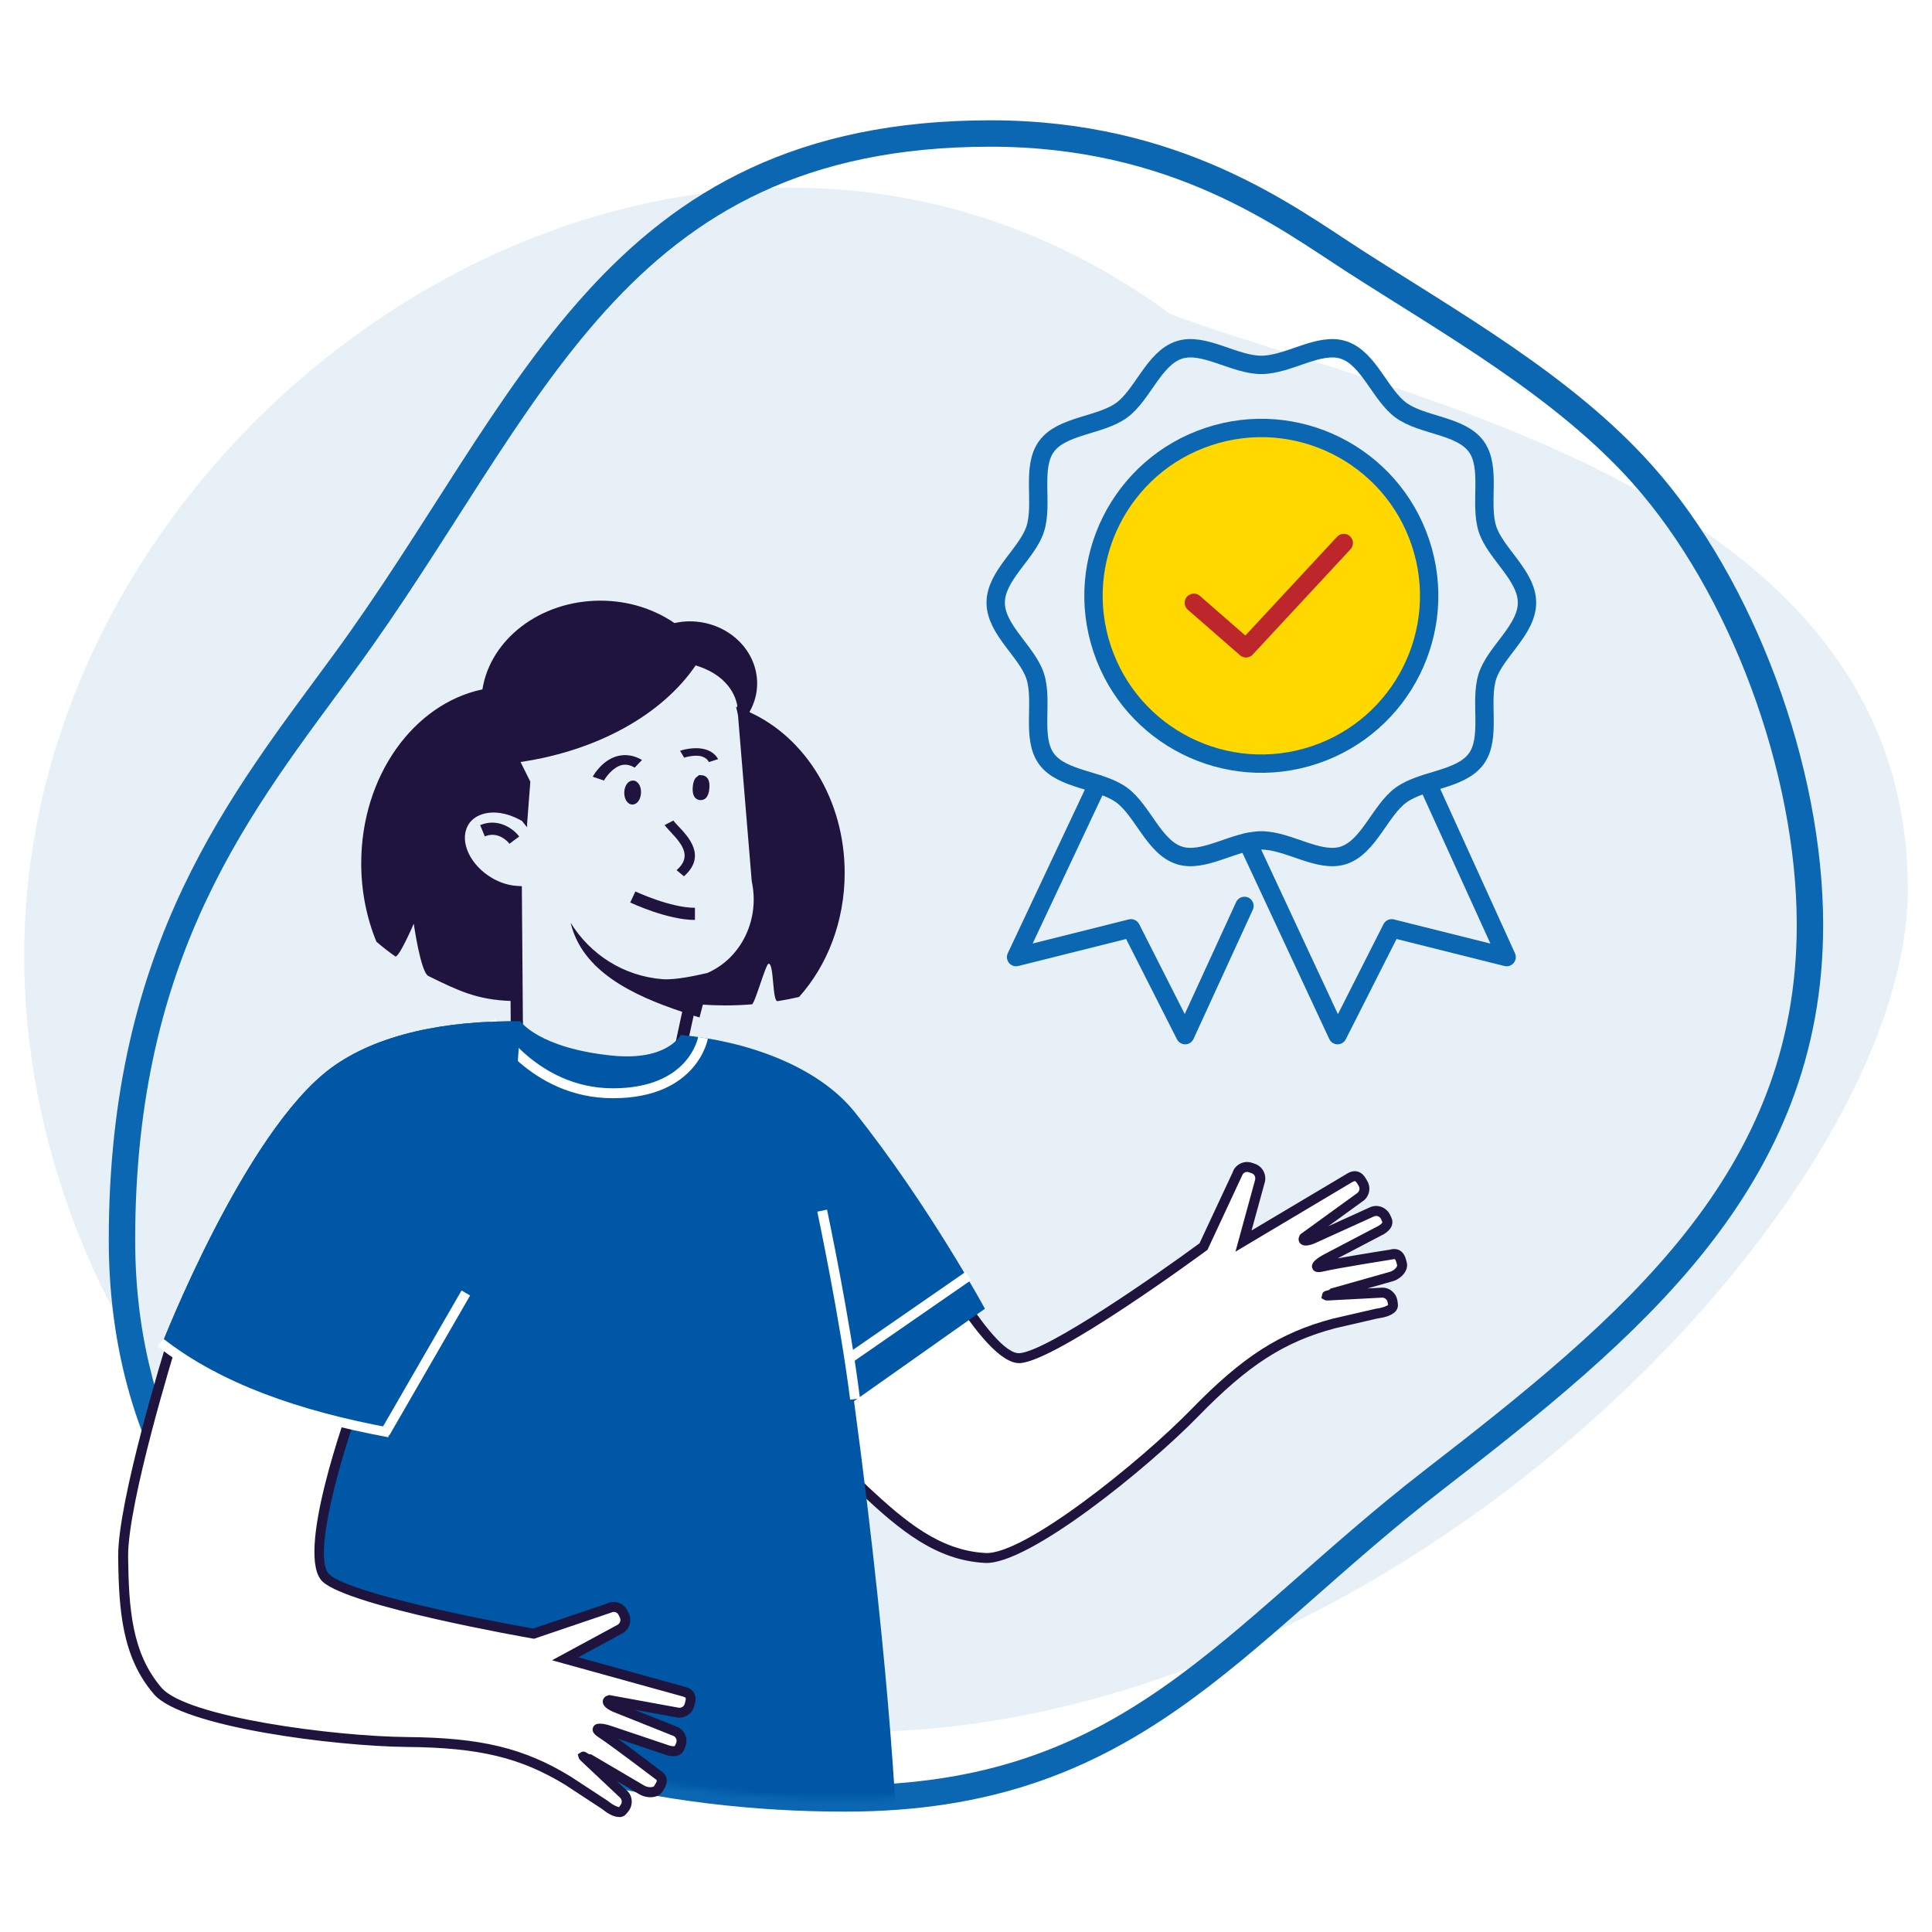 <svg id="m4ud3fmx56617722" viewBox="0 0 300 300" xmlns="http://www.w3.org/2000/svg" xmlns:xlink="http://www.w3.org/1999/xlink"><g id="m4ud3fmx56617722_translate"><g transform="matrix(1,0,0,1,0,0)"><g id="m4ud3fmx56617722" opacity="1" style="mix-blend-mode:normal"><g><defs><clipPath id="m4ud3fmx56617722_clipPath" x="-50%" y="-50%" width="200%" height="200%"><path id="m4ud3fmx56617722_fill_path" d="M0.01,0h299.98c0.006,0 0.01,0.004 0.01,0.01v299.98c0,0.006 -0.004,0.01 -0.01,0.01h-299.98c-0.006,0 -0.01,-0.004 -0.01,-0.01v-299.98c0,-0.006 0.004,-0.01 0.01,-0.01z" fill="white" clip-rule="nonzero"></path></clipPath></defs><g clip-path="url(#m4ud3fmx56617722_clipPath)"><g id="m4ud3fmz03948362_translate"><g transform="matrix(1,0,0,1,0,0)"><g id="m4ud3fmz03948362" opacity="1" style="mix-blend-mode:normal"><g><g><g id="m4ud3fn142793315_translate"><g transform="matrix(1,0,0,1,0,0)"><g id="m4ud3fn142793315" opacity="1" style="mix-blend-mode:normal"><g><g><path id="m4ud3fn142793315_fill_path" d="M0,0h300v300h-300z" fill-rule="nonzero" fill="rgb(255, 255, 255)" fill-opacity="1" style="mix-blend-mode:normal"></path></g></g></g></g></g><g id="m4ud3fn452160670_translate"><g transform="matrix(0.384,-0.923,0.923,0.384,28.093,202.615)"><g id="m4ud3fn452160670" opacity="1" style="mix-blend-mode:normal"><g><g><path id="m4ud3fn452160670_fill_path" d="M0,0h1.54v37.82h-1.54z" fill-rule="nonzero" fill="rgb(255, 255, 255)" fill-opacity="1" style="mix-blend-mode:normal"></path></g></g></g></g></g></g></g></g></g></g><g id="m4ud3fn640203046_translate"><g transform="matrix(1,0,0,1,3.75,29.138)"><g id="m4ud3fn640203046" opacity="1" style="mix-blend-mode:normal"><g><g><g id="m4ud3fn621062190_translate"><g transform="matrix(1,0,0,1,0,0)"><g id="m4ud3fn621062190" opacity="0.1" style="mix-blend-mode:normal"><g><g><path id="m4ud3fn621062190_fill_path" d="M178,19.642c-74.67,-54.79 -178,13.63 -178,99.62c0,56.61 44.2,120.56 128.81,120.56c84.61,0 163.69,-82.92 163.69,-130.85c0,-62.39 -79.72,-76.37 -114.5,-89.33z" fill-rule="nonzero" fill="rgb(11, 103, 177)" fill-opacity="1" style="mix-blend-mode:normal"></path></g></g></g></g></g></g></g></g></g></g><g id="m4ud3fn899046629_translate"><g transform="matrix(1,0,0,1,154.61,54.077)"><g id="m4ud3fn899046629" opacity="1" style="mix-blend-mode:normal"><g><g><g id="m4ud3fn864029419_translate"><g transform="matrix(1,0,0,1,0,0)"><g id="m4ud3fn864029419" opacity="1" style="mix-blend-mode:normal"><g><g><g id="m4ud3fn869112292_translate"><g transform="matrix(1,0,0,1,3.17,67.662)"><g id="m4ud3fn869112292" opacity="1" style="mix-blend-mode:normal"><g><g><g style="mix-blend-mode:normal"><g><path id="m4ud3fn869112292_stroke_path" d="M12.66,0l-12.66,26.88l17.84,-4.47l8.41,16.59l9.21,-20.07" fill="none" stroke="rgb(11, 103, 177)" stroke-width="2.85" stroke-linecap="round" stroke-linejoin="round" stroke-dasharray="0 0" stroke-opacity="1"></path><defs><mask id="m4ud3fn869112292_gradient_mask"><path d="M-1.425,0c0,-0.787 0.638,-1.425 1.425,-1.425c0.787,0 1.425,0.638 1.425,1.425c0,0.787 -0.638,1.425 -1.425,1.425c-0.787,0 -1.425,-0.638 -1.425,-1.425z" transform="matrix(0.426,-0.905,0.905,0.426,12.66,0)" fill="rgb(255, 255, 255)"></path><path d="M-1.425,0c0,-0.787 0.638,-1.425 1.425,-1.425c0.787,0 1.425,0.638 1.425,1.425c0,0.787 -0.638,1.425 -1.425,1.425c-0.787,0 -1.425,-0.638 -1.425,-1.425z" transform="matrix(0.417,-0.909,0.909,0.417,35.46,18.93)" fill="rgb(255, 255, 255)"></path></mask></defs><rect x="-41.16" y="-44.7" width="123.48" height="134.1" fill="url(#m4ud3fn869112292ps0)" mask="url(#m4ud3fn869112292_gradient_mask)"></rect></g></g></g></g></g></g></g><g id="m4ud3fn967169703_translate"><g transform="matrix(1,0,0,1,39.11,67.542)"><g id="m4ud3fn967169703" opacity="1" style="mix-blend-mode:normal"><g><g><g style="mix-blend-mode:normal"><g><path id="m4ud3fn967169703_stroke_path" d="M27.95,0l12.28,27l-17.85,-4.47l-8.4,16.59l-13.98,-29.98" fill="none" stroke="rgb(11, 103, 177)" stroke-width="2.85" stroke-linecap="round" stroke-linejoin="round" stroke-dasharray="0 0" stroke-opacity="1"></path><defs><mask id="m4ud3fn967169703_gradient_mask"><path d="M-1.425,0c0,-0.787 0.638,-1.425 1.425,-1.425c0.787,0 1.425,0.638 1.425,1.425c0,0.787 -0.638,1.425 -1.425,1.425c-0.787,0 -1.425,-0.638 -1.425,-1.425z" transform="matrix(-0.414,-0.91,0.91,-0.414,27.95,0)" fill="rgb(255, 255, 255)"></path><path d="M-1.425,0c0,-0.787 0.638,-1.425 1.425,-1.425c0.787,0 1.425,0.638 1.425,1.425c0,0.787 -0.638,1.425 -1.425,1.425c-0.787,0 -1.425,-0.638 -1.425,-1.425z" transform="matrix(-0.423,-0.906,0.906,-0.423,-1.7763568394002505e-15,9.14)" fill="rgb(255, 255, 255)"></path></mask></defs><rect x="-45.93" y="-44.82" width="137.79" height="134.46" fill="url(#m4ud3fn967169703ps0)" mask="url(#m4ud3fn967169703_gradient_mask)"></rect></g></g></g></g></g></g></g><g id="m4ud3fnb84052297_translate"><g transform="matrix(1,0,0,1,0,0)"><g id="m4ud3fnb84052297" opacity="1" style="mix-blend-mode:normal"><g><g><g style="mix-blend-mode:normal"><g><path id="m4ud3fnb84052297_stroke_path" d="M82.5,39.502c0,4.22 -4.89,7.61 -6.13,11.41c-1.28,3.94 0.64,9.55 -1.75,12.84c-2.41,3.31 -8.36,3.21 -11.67,5.62c-3.28,2.39 -5.01,8.09 -8.95,9.37c-3.8,1.24 -8.53,-2.32 -12.75,-2.32c-4.22,0 -8.95,3.56 -12.75,2.32c-3.94,-1.28 -5.67,-6.98 -8.95,-9.37c-3.31,-2.41 -9.26,-2.31 -11.67,-5.62c-2.39,-3.28 -0.47,-8.89 -1.75,-12.84c-1.24,-3.8 -6.13,-7.2 -6.13,-11.41c0,-4.21 4.89,-7.61 6.13,-11.41c1.28,-3.94 -0.64,-9.55 1.75,-12.84c2.41,-3.31 8.36,-3.21 11.67,-5.62c3.28,-2.39 5.01,-8.09 8.95,-9.37c3.8,-1.24 8.53,2.32 12.75,2.32c4.22,0 8.95,-3.56 12.75,-2.32c3.94,1.28 5.67,6.98 8.95,9.37c3.31,2.41 9.26,2.31 11.67,5.62c2.39,3.28 0.47,8.89 1.75,12.84c1.24,3.8 6.13,7.2 6.13,11.41z" fill="none" stroke="rgb(11, 103, 177)" stroke-width="2.85" stroke-linecap="round" stroke-linejoin="round" stroke-dasharray="0 0" stroke-opacity="1"></path><defs><mask id="m4ud3fnb84052297_gradient_mask"></mask></defs><rect x="-88.2" y="-84.704" width="264.6" height="254.113" fill="url(#m4ud3fnb84052297ps0)" mask="url(#m4ud3fnb84052297_gradient_mask)"></rect></g></g></g></g></g></g></g></g></g></g></g></g></g></g></g></g></g><g id="m4ud3fne16653126_translate"><g transform="matrix(1,0,0,1,162.905,59.556)"><g id="m4ud3fne16653126" opacity="1" style="mix-blend-mode:normal"><g><g><g id="m4ud3fnf53242082_translate"><g transform="matrix(1,0,0,1,0,0)"><g id="m4ud3fnf53242082" opacity="1" style="mix-blend-mode:normal"><g><g><g id="m4ud3fnf08876206_translate"><g transform="matrix(0.949,-0.316,0.316,0.949,0,16.471)"><g id="m4ud3fnf08876206" opacity="1" style="mix-blend-mode:normal"><g><g><path id="m4ud3fnf08876206_fill_path" d="M52.1,26.05c0,14.387 -11.663,26.05 -26.05,26.05c-14.387,0 -26.05,-11.663 -26.05,-26.05c0,-14.387 11.663,-26.05 26.05,-26.05c14.387,0 26.05,11.663 26.05,26.05z" fill-rule="nonzero" fill="rgb(255, 216, 0)" fill-opacity="1" style="mix-blend-mode:normal"></path><g style="mix-blend-mode:normal"><g><path id="m4ud3fnf08876206_stroke_path" d="M52.1,26.05c0,14.387 -11.663,26.05 -26.05,26.05c-14.387,0 -26.05,-11.663 -26.05,-26.05c0,-14.387 11.663,-26.05 26.05,-26.05c14.387,0 26.05,11.663 26.05,26.05z" fill="none" stroke="rgb(11, 103, 177)" stroke-width="2.85" stroke-linecap="round" stroke-linejoin="round" stroke-dasharray="0 0" stroke-opacity="1"></path><defs><mask id="m4ud3fnf08876206_gradient_mask"></mask></defs><rect x="-57.8" y="-57.8" width="173.4" height="173.4" fill="url(#m4ud3fnf08876206ps0)" mask="url(#m4ud3fnf08876206_gradient_mask)"></rect></g></g></g></g></g></g></g><g id="m4ud3fnh31192759_translate"><g transform="matrix(1,0,0,1,22.475,24.764)"><g id="m4ud3fnh31192759" opacity="1" style="mix-blend-mode:normal"><g><g><g style="mix-blend-mode:normal"><g><path id="m4ud3fnh31192759_stroke_path" d="M0,9.28l8.1,7.07l15.18,-16.35" fill="none" stroke="rgb(189, 39, 43)" stroke-width="2.85" stroke-linecap="round" stroke-linejoin="round" stroke-dasharray="0 0" stroke-opacity="1"></path><defs><mask id="m4ud3fnh31192759_gradient_mask"><path d="M-1.425,0c0,-0.787 0.638,-1.425 1.425,-1.425c0.787,0 1.425,0.638 1.425,1.425c0,0.787 -0.638,1.425 -1.425,1.425c-0.787,0 -1.425,-0.638 -1.425,-1.425z" transform="matrix(-0.753,-0.658,0.658,-0.753,0,9.28)" fill="rgb(255, 255, 255)"></path><path d="M-1.425,0c0,-0.787 0.638,-1.425 1.425,-1.425c0.787,0 1.425,0.638 1.425,1.425c0,0.787 -0.638,1.425 -1.425,1.425c-0.787,0 -1.425,-0.638 -1.425,-1.425z" transform="matrix(0.68,-0.733,0.733,0.68,23.28,0)" fill="rgb(255, 255, 255)"></path></mask></defs><rect x="-28.98" y="-22.05" width="86.94" height="66.15" fill="url(#m4ud3fnh31192759ps0)" mask="url(#m4ud3fnh31192759_gradient_mask)"></rect></g></g></g></g></g></g></g></g></g></g></g></g></g></g></g></g></g><g id="m4ud3fnk10845150_translate"><g transform="matrix(1,0,0,1,18.94,20.73)"><g id="m4ud3fnk10845150" opacity="1" style="mix-blend-mode:normal"><g><g><g id="m4ud3fnk41926553_translate"><g transform="matrix(1,0,0,1,0,0)"><g id="m4ud3fnk41926553" opacity="1" style="mix-blend-mode:normal"><g><g><g style="mix-blend-mode:normal"><g><path id="m4ud3fnk41926553_stroke_path" d="M191.04,19.58c-10.36,-6.68 -27.35,-19.58 -56.16,-19.58c-58.85,0 -71.23,42.38 -100.39,82.17c-15.81,21.57 -34.49,44.17 -34.49,89.63c0,60.1 55.8,86.73 112.28,86.73c44.44,0 59.75,-24.95 91.33,-49.4c30.64,-23.71 58.5,-46.54 58.5,-86.21c0,-24.26 -10.58,-52.7 -26.03,-70.01c-12.24,-13.72 -29.72,-23.45 -45.05,-33.33z" fill="none" stroke="rgb(11, 103, 177)" stroke-width="4.1" stroke-linecap="round" stroke-linejoin="round" stroke-dasharray="0 0" stroke-opacity="1"></path><defs><mask id="m4ud3fnk41926553_gradient_mask"></mask></defs><rect x="-270.31" y="-266.73" width="810.93" height="800.19" fill="url(#m4ud3fnk41926553ps0)" mask="url(#m4ud3fnk41926553_gradient_mask)"></rect></g></g></g></g></g></g></g></g></g></g></g></g><g id="m4ud3fnn34451519_translate"><g transform="matrix(1,0,0,1,114.9,180.437)"><g id="m4ud3fnn34451519" opacity="1" style="mix-blend-mode:normal"><g><g><g id="m4ud3fnn99383669_translate"><g transform="matrix(1,0,0,1,0.68,0.782)"><g id="m4ud3fnn99383669" opacity="1" style="mix-blend-mode:normal"><g><g><path id="m4ud3fnn99383669_fill_path" d="M14.64,10.401c4.5,-0.26 12.31,0.07 17.51,7.86c3.8,5.69 7.85,11.65 10.67,11.42c5.6,-0.46 28.48,-17.32 28.48,-17.32l5.25,-11.25c0.26,-0.84 1.16,-1.31 2,-1.03l0.45,0.15c0.84,0.27 1.31,1.18 1.05,2.02l-2.54,9.26l16.48,-9.81c0.75,-0.46 1.34,-0.34 1.81,0.42l0.25,0.41c0.47,0.76 0.24,1.74 -0.51,2.2l-8.63,6.25c-0.33,0.57 0.38,0.66 1.9,-0.08l8.65,-3.93c0.8,-0.36 1.75,0 2.12,0.81l0.2,0.43c0.37,0.81 -0.57,1.47 -1.37,1.83l-8.04,4.22c-1.09,0.58 -2.32,1.6 -0.57,1.19c2.42,-0.56 10.59,-1.85 10.59,-1.85c0.85,-0.23 1.35,0.07 1.59,0.92l0.13,0.46c0.24,0.86 -0.77,1.78 -1.62,2.01l-9.06,2.57c-0.41,0.41 -1.37,0.44 -0.73,0.38l8.18,-0.42c0.87,-0.1 1.67,0.52 1.79,1.4l0.06,0.47c0.11,0.88 -1.61,1.25 -2.48,1.35l-6.7,1.55c-8.15,2.17 -13.81,5.88 -21.64,13.91c-7.82,8.03 -26.11,22.83 -32.5,22.5c-7.16,-0.38 -12.45,-4.63 -18.75,-10.5c-6.29,-5.87 -18.66,-28.18 -18.66,-28.18" fill-rule="nonzero" fill="rgb(255, 255, 255)" fill-opacity="1" style="mix-blend-mode:normal"></path></g></g></g></g></g><g id="m4ud3fo866071237_translate"><g transform="matrix(1,0,0,1,0,0)"><g id="m4ud3fo866071237" opacity="1" style="mix-blend-mode:normal"><g><g><path id="m4ud3fo866071237_fill_path" d="M101.84,23.143c-0.62,0.77 -2.05,1.05 -2.84,1.15l-6.61,1.53c-7.88,2.1 -13.45,5.68 -21.26,13.7c-7.69,7.9 -26.34,23.09 -33.09,22.73c-7.61,-0.4 -13.21,-5.09 -19.23,-10.71c-6.31,-5.89 -18.3,-27.46 -18.81,-28.37l1.35,-0.75c0.12,0.22 12.38,22.27 18.52,27.99c5.8,5.41 11.17,9.92 18.26,10.3c6.03,0.32 24.08,-14.23 31.9,-22.26c8.02,-8.24 13.78,-11.94 21.99,-14.12l6.72,-1.55c1.1,-0.14 1.76,-0.45 1.91,-0.6l-0.08,-0.38c-0.06,-0.46 -0.48,-0.79 -0.93,-0.74l-8.35,0.44c-0.19,0.01 -0.36,0 -0.49,-0.08l-0.51,-0.27l0.11,-0.56c0.08,-0.43 0.41,-0.56 0.67,-0.61c0.18,-0.03 0.43,-0.12 0.49,-0.18l0.14,-0.14l9.26,-2.62c0.39,-0.11 0.83,-0.44 1.01,-0.76c0.05,-0.09 0.1,-0.21 0.07,-0.3l-0.13,-0.46c-0.13,-0.48 -0.24,-0.5 -0.65,-0.39c-0.16,0.03 -8.25,1.3 -10.62,1.85c-0.44,0.1 -1.46,0.34 -1.76,-0.48c-0.1,-0.27 -0.37,-0.99 1.8,-2.15l8.05,-4.22c0.63,-0.29 0.97,-0.59 1.03,-0.76l-0.2,-0.5c-0.19,-0.42 -0.69,-0.61 -1.1,-0.43l-8.65,3.93c-1.43,0.7 -2.33,0.78 -2.81,0.27c-0.12,-0.13 -0.47,-0.59 -0.07,-1.27l0.08,-0.14l8.76,-6.35c0.43,-0.27 0.55,-0.78 0.3,-1.18l-0.25,-0.41c-0.11,-0.18 -0.23,-0.3 -0.31,-0.32c-0.09,-0.02 -0.25,0.04 -0.44,0.15l-18.13,10.8l3.04,-11.11c0.14,-0.47 -0.1,-0.94 -0.54,-1.08l-0.45,-0.15c-0.21,-0.07 -0.43,-0.05 -0.62,0.05c-0.19,0.1 -0.33,0.27 -0.4,0.48l-5.37,11.52l-0.16,0.12c-0.94,0.69 -23.13,17 -28.88,17.47c-2.98,0.25 -7.12,-5 -10.68,-10.62c-3.56,-5.62 -7.39,-8.69 -18.45,-8.4v-1.37c10.05,-2.48 17.06,4.65 19.64,8.75c3.55,5.65 7.22,10.28 9.36,10.1c4.38,-0.36 21.49,-12.32 27.93,-17.06l5.17,-11.07c0.15,-0.51 0.57,-1 1.13,-1.29c0.56,-0.29 1.2,-0.34 1.81,-0.15l0.45,0.15c1.24,0.4 1.93,1.74 1.55,2.98l-2.03,7.39l14.84,-8.83c0.55,-0.34 1.09,-0.45 1.59,-0.33c0.5,0.12 0.93,0.46 1.26,1.01l0.25,0.41c0.69,1.12 0.34,2.58 -0.76,3.26l-5.28,3.83l6.48,-2.95c1.18,-0.54 2.59,0 3.14,1.19l0.2,0.43c0.19,0.41 0.2,0.84 0.05,1.25c-0.3,0.78 -1.14,1.3 -1.8,1.6l-6.6,3.46c3.26,-0.59 7.89,-1.32 8.14,-1.36c1.17,-0.32 2.1,0.21 2.45,1.48l0.13,0.46c0.13,0.48 0.06,0.99 -0.22,1.48c-0.38,0.68 -1.16,1.27 -1.94,1.49l-3.95,1.12l2.09,-0.11c1.24,-0.15 2.42,0.78 2.59,2.07l0.06,0.47c0.05,0.38 -0.05,0.74 -0.3,1.05v0.02z" fill-rule="nonzero" fill="rgb(31, 20, 62)" fill-opacity="1" style="mix-blend-mode:normal"></path></g></g></g></g></g></g></g></g></g></g><g id="m4ud3fog57644287_translate"><g transform="matrix(1,0,0,1,18.94,20.73)"><g id="m4ud3fog57644287" opacity="1" style="mix-blend-mode:normal"><g><g><g id="m4ud3foh99594038_translate"><g transform="matrix(1,0,0,1,0,0)"><g id="m4ud3foh99594038" opacity="1" style="mix-blend-mode:normal"><g><g><defs><mask id="m4ud3foh67922599_mask" style="mask-type:alpha" x="-50%" y="-50%" width="200%" height="200%"><g id="m4ud3foh67922599_translate"><g transform="matrix(1,0,0,1,0,0)"><g id="m4ud3foh67922599" opacity="1" style="mix-blend-mode:normal"><g><g><g id="m4ud3foh50901744_translate"><g transform="matrix(1,0,0,1,0,0)"><g id="m4ud3foh50901744" opacity="1" style="mix-blend-mode:normal"><g><g><path id="m4ud3foh50901744_fill_path" d="M191.04,19.58c-10.36,-6.68 -27.35,-19.58 -56.16,-19.58c-58.85,0 -71.23,42.38 -100.39,82.17c-15.81,21.57 -34.49,44.17 -34.49,89.63c0,60.1 55.8,86.73 112.28,86.73c44.44,0 59.75,-24.95 91.33,-49.4c30.64,-23.71 58.5,-46.54 58.5,-86.21c0,-24.26 -10.58,-52.7 -26.03,-70.01c-12.24,-13.72 -29.72,-23.45 -45.05,-33.33z" fill-rule="nonzero" fill="rgb(0, 0, 0)" fill-opacity="1" style="mix-blend-mode:normal"></path></g></g></g></g></g></g></g></g></g></g></mask></defs><g mask="url(#m4ud3foh67922599_mask)"><g id="m4ud3foj00283306_translate"><g transform="matrix(1,0,0,1,6.19,72.54)"><g id="m4ud3foj00283306" opacity="1" style="mix-blend-mode:normal"><g><g><g id="m4ud3fol23123138_translate"><g transform="matrix(1,0,0,1,30.96,0)"><g id="m4ud3fol23123138" opacity="1" style="mix-blend-mode:normal"><g><g><path id="m4ud3fol23123138_fill_path" d="M18.82,13.76c1.25,-7.77 8.97,-13.76 18.32,-13.76c4.35,0 8.34,1.31 11.5,3.48c0.76,-0.16 1.53,-0.27 2.34,-0.27c5.8,0 10.5,4.33 10.5,9.66c0,1.57 -0.43,3.05 -1.16,4.36v0.1c8.63,3.92 14.75,13.59 14.75,24.94c0,7.57 -2.72,14.4 -7.08,19.27c-1.09,0.25 -2.2,0.47 -3.32,0.65c-0.88,0.14 -0.53,-5.91 -1.42,-5.81c-0.45,0.05 -2.13,6.26 -2.59,6.3c-1.4,0.12 -2.82,0.17 -4.26,0.17c-1.13,0 -2.25,-0.05 -3.35,-0.12l-0.52,1.99c-0.3,-0.09 -0.61,-0.19 -0.91,-0.28l-1.37,6.24l1.23,0.17c-0.18,0.18 -4.11,4.12 -10.96,4.12c-0.56,0 -1.15,-0.03 -1.75,-0.08c-7.82,-0.75 -14.94,-2.31 -15.24,-2.62l-0.27,-0.27l-0.07,-9.84c-5.2,-0.2 -8.07,-1.56 -12.77,-3.88c-1.2,-0.59 -2.26,-8.12 -2.26,-8.12c0,0 -2.35,5.45 -2.89,5.07c-1.01,-0.71 -1.98,-1.47 -2.91,-2.27c-1.51,-3.67 -2.36,-7.8 -2.36,-12.17c0,-13.54 8.13,-24.76 18.83,-27.02zM25.14,71.2c1.34,1.27 7.46,1.19 13.81,1.8c6.23,0.59 8.82,-2.6 9.64,-3.33l1.25,-5.82c-7.76,-2.59 -15.54,-6.33 -17.32,-13.83c3.01,4.88 8.19,8.29 14.3,8.76c1.8,0.14 4.97,-0.5 6.94,-0.97l0.13,-0.06c5.19,-2.35 8.03,-8.31 6.75,-14.17l-2.13,-25.74c-0.1,-0.47 -0.19,-0.95 -0.31,-1.38c0.07,0.02 0.13,0.05 0.2,0.08l-0.03,-0.4c-0.32,-1.45 -1.05,-2.69 -2.16,-3.73c-0.06,-0.06 -0.12,-0.12 -0.18,-0.18c-0.39,-0.34 -0.81,-0.65 -1.28,-0.94c-0.86,-0.53 -1.82,-0.93 -2.82,-1.24c-5.14,7.57 -15.13,13.22 -27.19,15l1.52,3.06l-0.5,6.5v0.57c-0.31,-0.35 -0.55,-0.66 -0.8,-0.98l-0.48,-0.25c-1.92,-1.02 -3.98,-1.32 -5.65,-0.8c-1.06,0.33 -1.86,0.97 -2.31,1.85c-1.28,2.48 0.43,6.1 3.8,8.07c1.2,0.7 2.49,1.12 3.75,1.21l0.87,0.06l0.21,26.85z" fill-rule="nonzero" fill="rgb(31, 20, 62)" fill-opacity="1" style="mix-blend-mode:normal"></path></g></g></g></g></g><g id="m4ud3fou68125280_translate"><g transform="matrix(1,0,0,1,78.07,34.14)"><g id="m4ud3fou68125280" opacity="1" style="mix-blend-mode:normal"><g><g><path id="m4ud3fou68125280_fill_path" d="M3,8.66l-1.14,-0.95c2.37,-2.07 0.98,-3.91 -0.92,-5.93c-0.38,-0.41 -0.72,-0.77 -0.94,-1.07l1.36,-0.71c0.19,0.27 0.49,0.58 0.82,0.93c1.53,1.62 4.37,4.62 0.82,7.73z" fill-rule="nonzero" fill="rgb(31, 20, 62)" fill-opacity="1" style="mix-blend-mode:normal"></path></g></g></g></g></g><g id="m4ud3fow22502360_translate"><g transform="matrix(1,0,0,1,72.73,45.16)"><g id="m4ud3fow22502360" opacity="1" style="mix-blend-mode:normal"><g><g><path id="m4ud3fow22502360_fill_path" d="M10.05,2.53v1.89c-4.25,0 -9.81,-2.6 -10.05,-2.71l0.8,-1.71c0.05,0.02 5.42,2.53 9.24,2.53z" fill-rule="nonzero" fill="rgb(31, 20, 62)" fill-opacity="1" style="mix-blend-mode:normal"></path></g></g></g></g></g><g id="m4ud3fox46006169_translate"><g transform="matrix(1,0,0,1,66.91,23.984)"><g id="m4ud3fox46006169" opacity="1" style="mix-blend-mode:normal"><g><g><path id="m4ud3fox46006169_fill_path" d="M4.09,0.096c0.82,-0.17 2.11,-0.2 3.56,0.66l-1.14,1.19c-0.69,-0.41 -1.32,-0.54 -1.94,-0.41c-1.39,0.29 -2.51,1.84 -2.83,2.41l-1.74,-0.59c0.15,-0.28 1.55,-2.73 4.07,-3.26z" fill-rule="nonzero" fill="rgb(31, 20, 62)" fill-opacity="1" style="mix-blend-mode:normal"></path></g></g></g></g></g><g id="m4ud3foz10898341_translate"><g transform="matrix(1,0,0,1,80.47,22.908)"><g id="m4ud3foz10898341" opacity="1" style="mix-blend-mode:normal"><g><g><path id="m4ud3foz10898341_fill_path" d="M3.41,1.292c-1.18,-0.35 -2.75,0.17 -2.77,0.18l-0.64,-1.07c0.09,-0.03 2.17,-0.74 3.97,-0.2c0.88,0.26 1.53,0.77 1.94,1.5l-1.43,0.45c-0.23,-0.43 -0.59,-0.71 -1.07,-0.85z" fill-rule="nonzero" fill="rgb(31, 20, 62)" fill-opacity="1" style="mix-blend-mode:normal"></path></g></g></g></g></g><g id="m4ud3fp188180574_translate"><g transform="matrix(1,0,0,1,49.43,34.467)"><g id="m4ud3fp188180574" opacity="1" style="mix-blend-mode:normal"><g><g><path id="m4ud3fp188180574_fill_path" d="M0.72,2.133l-0.72,-1.75c2.87,-1.18 5.22,0.64 6.06,1.77l-1.51,1.13c-0.06,-0.08 -1.6,-2.07 -3.82,-1.15z" fill-rule="nonzero" fill="rgb(31, 20, 62)" fill-opacity="1" style="mix-blend-mode:normal"></path></g></g></g></g></g><g id="m4ud3fp312092690_translate"><g transform="matrix(1,0,0,1,82.426,27.08)"><g id="m4ud3fp312092690" opacity="1" style="mix-blend-mode:normal"><g><g><path id="m4ud3fp312092690_fill_path" d="M0.614,0.31l0.39,-0.31l0.45,0.03c0.22,0.02 0.96,0.15 1.12,1.17c0.04,0.25 0.05,0.54 0.02,0.85c-0.12,1.57 -0.85,1.84 -1.34,1.84c-0.03,0 -0.07,0 -0.1,0c-0.48,-0.04 -1.27,-0.35 -1.14,-2.03c0.09,-1.13 0.47,-1.45 0.6,-1.56zM0.704,1.94c0,0 -0,-0.04 0.01,-0.05c-0.02,0 -0.04,0.01 -0.05,0.02c0.01,0.01 0.03,0.02 0.04,0.03z" fill-rule="nonzero" fill="rgb(31, 20, 62)" fill-opacity="1" style="mix-blend-mode:normal"></path></g></g></g></g></g><g id="m4ud3fp595503270_translate"><g transform="matrix(1,0,0,1,71.806,27.93)"><g id="m4ud3fp595503270" opacity="1" style="mix-blend-mode:normal"><g><g><path id="m4ud3fp595503270_fill_path" d="M1.424,0c0.42,0.04 0.79,0.36 1,0.85c0.14,0.33 0.2,0.73 0.17,1.13c-0.06,1 -0.63,1.75 -1.32,1.75c-0.03,0 -0.06,0 -0.09,0c-0.42,-0.04 -0.79,-0.36 -1,-0.85c-0.14,-0.33 -0.2,-0.73 -0.18,-1.13c0.06,-1.04 0.67,-1.8 1.41,-1.74z" fill-rule="nonzero" fill="rgb(31, 20, 62)" fill-opacity="1" style="mix-blend-mode:normal"></path></g></g></g></g></g><g id="m4ud3fp841074226_translate"><g transform="matrix(1,0,0,1,16.808,65.33)"><g id="m4ud3fp841074226" opacity="1" style="mix-blend-mode:normal"><g><g><path id="m4ud3fp841074226_fill_path" d="M38.892,0c0,0 2.81,4.14 14.18,5.31c8.59,0.89 10.7,-3.2 10.7,-3.2c0,0 20.75,11.05 26.9,56.84c6.16,45.79 6.76,69.76 6.76,69.76h-97.42c0,0 -0.33,-34.83 2.52,-64.78c2.93,-30.79 9.4,-56.81 36.36,-63.93z" fill-rule="nonzero" fill="rgb(0, 87, 165)" fill-opacity="1" style="mix-blend-mode:normal"></path></g></g></g></g></g><g id="m4ud3fpc31631392_translate"><g transform="matrix(1,0,0,1,80.58,67.44)"><g id="m4ud3fpc31631392" opacity="1" style="mix-blend-mode:normal"><g><g><path id="m4ud3fpc31631392_fill_path" d="M0,0c10.09,0.91 21.25,4.75 27.06,12.04c11.43,14.35 20.17,30.47 20.17,30.47l-27.36,19.31z" fill-rule="nonzero" fill="rgb(0, 87, 165)" fill-opacity="1" style="mix-blend-mode:normal"></path></g></g></g></g></g><g id="m4ud3fpe73663984_translate"><g transform="matrix(1,0,0,1,101.78,94.56)"><g id="m4ud3fpe73663984" opacity="1" style="mix-blend-mode:normal"><g><g><path id="m4ud3fpe73663984_fill_path" d="M5.1,29.51c-1.59,-12.65 -5.07,-29.02 -5.1,-29.19l1.51,-0.32c0.03,0.16 3.52,16.6 5.12,29.32z" fill-rule="nonzero" fill="rgb(255, 255, 255)" fill-opacity="1" style="mix-blend-mode:normal"></path></g></g></g></g></g><g id="m4ud3fpf69872113_translate"><g transform="matrix(0.822,-0.569,0.569,0.822,106.312,117.03)"><g id="m4ud3fpf69872113" opacity="1" style="mix-blend-mode:normal"><g><g><path id="m4ud3fpf69872113_fill_path" d="M0,0h22.47v1.54h-22.47z" fill-rule="nonzero" fill="rgb(255, 255, 255)" fill-opacity="1" style="mix-blend-mode:normal"></path></g></g></g></g></g><g id="m4ud3fpg67781470_translate"><g transform="matrix(1,0,0,1,0,65.32)"><g id="m4ud3fpg67781470" opacity="1" style="mix-blend-mode:normal"><g><g><path id="m4ud3fpg67781470_fill_path" d="M55.7,0.01c-11.49,-0.18 -22.32,1.96 -29.49,7.29c-13.4,9.96 -26.21,42.88 -26.21,42.88l37.23,14.41l16.21,-31.55z" fill-rule="nonzero" fill="rgb(0, 87, 165)" fill-opacity="1" style="mix-blend-mode:normal"></path></g></g></g></g></g><g id="m4ud3fph64868585_translate"><g transform="matrix(1,0,0,1,50.44,64.97)"><g id="m4ud3fph64868585" opacity="1" style="mix-blend-mode:normal"><g><g><path id="m4ud3fph64868585_fill_path" d="M19.6,12.29c-12.93,0 -19.33,-11.06 -19.6,-11.53l1.34,-0.76c0.06,0.11 6.24,10.75 18.26,10.75c11.83,0 13.22,-7.89 13.23,-7.97l1.52,0.24c-0.01,0.09 -1.62,9.27 -14.75,9.27z" fill-rule="nonzero" fill="rgb(255, 255, 255)" fill-opacity="1" style="mix-blend-mode:normal"></path></g></g></g></g></g></g></g></g></g></g></g></g></g></g></g></g></g></g></g></g></g><g id="m4ud3fpk91211941_translate"><g transform="matrix(1,0,0,1,15.21,209.51)"><g id="m4ud3fpk91211941" opacity="1" style="mix-blend-mode:normal"><g><g><g id="m4ud3fpk23085472_translate"><g transform="matrix(0.996,-0.087,0.087,0.996,0,0)"><g id="m4ud3fpk23085472" opacity="1" style="mix-blend-mode:normal"><g><g><g id="m4ud3fpk22688669_translate"><g transform="matrix(1,0,0,1,0.785,0.28)"><g id="m4ud3fpk22688669" opacity="1" style="mix-blend-mode:normal"><g><g><path id="m4ud3fpk22688669_fill_path" d="M38.715,10.52c0,0 -11.16,23.61 -7.3,27.69c3.86,4.08 31.34,11.38 31.34,11.38l12.06,-2.94c0.82,-0.32 1.74,0.08 2.05,0.91l0.17,0.44c0.31,0.83 -0.1,1.76 -0.92,2.08l-8.81,3.82l17.97,6.71c0.83,0.29 1.1,0.83 0.81,1.67l-0.16,0.45c-0.3,0.84 -1.21,1.28 -2.04,0.98l-10.27,-2.82c-0.65,0.1 -0.28,0.71 1.25,1.43l8.48,4.28c0.78,0.4 1.09,1.36 0.7,2.15l-0.21,0.43c-0.4,0.79 -1.5,0.48 -2.28,0.08l-8.32,-3.64c-1.14,-0.49 -2.7,-0.81 -1.29,0.3c1.96,1.54 8.07,7.1 8.07,7.1c0.71,0.52 0.79,1.1 0.27,1.82l-0.28,0.39c-0.52,0.72 -1.87,0.52 -2.58,0l-7.67,-5.46c-0.58,-0.06 -1.2,-0.8 -0.75,-0.34l5.44,6.12c0.63,0.62 0.64,1.63 0.02,2.27l-0.33,0.34c-0.62,0.64 -1.98,-0.48 -2.61,-1.09l-5.4,-4.25c-6.79,-5 -13.23,-7.1 -24.39,-8.17c-11.16,-1.07 -34.15,-6.08 -37.88,-11.27c-4.19,-5.82 -4.19,-12.61 -3.54,-21.19c0.64,-8.59 10.3,-32.19 10.3,-32.19" fill-rule="nonzero" fill="rgb(255, 255, 255)" fill-opacity="1" style="mix-blend-mode:normal"></path></g></g></g></g></g><g id="m4ud3fpp55766406_translate"><g transform="matrix(1,0,0,1,0,0)"><g id="m4ud3fpp55766406" opacity="1" style="mix-blend-mode:normal"><g><g><path id="m4ud3fpp55766406_fill_path" d="M74.42,79.42c-0.99,0 -2.1,-0.94 -2.67,-1.5l-5.33,-4.2c-6.57,-4.84 -12.85,-6.94 -23.99,-8.01c-10.98,-1.06 -34.49,-6.1 -38.43,-11.58c-4.45,-6.19 -4.3,-13.49 -3.68,-21.7c0.65,-8.61 9.96,-31.46 10.36,-32.43l1.43,0.58c-0.1,0.23 -9.62,23.59 -10.25,31.96c-0.59,7.91 -0.75,14.92 3.4,20.69c3.53,4.91 26.17,9.88 37.33,10.95c11.45,1.1 17.93,3.28 24.77,8.32l5.42,4.27c0.8,0.78 1.45,1.09 1.66,1.12l0.25,-0.3c0.32,-0.33 0.32,-0.87 0,-1.19l-5.57,-6.24c-0.13,-0.14 -0.22,-0.29 -0.25,-0.44l-0.11,-0.56l0.51,-0.26c0.39,-0.2 0.69,-0.03 0.89,0.14c0.13,0.12 0.36,0.26 0.45,0.27l0.2,0.02l7.84,5.58c0.32,0.24 0.86,0.37 1.23,0.31c0.1,-0.02 0.23,-0.05 0.28,-0.13l0.28,-0.39c0.29,-0.4 0.24,-0.5 -0.1,-0.75c-0.13,-0.11 -6.18,-5.62 -8.09,-7.12c-0.35,-0.28 -1.18,-0.92 -0.73,-1.67c0.15,-0.25 0.54,-0.91 2.8,0.06l8.33,3.64c0.62,0.31 1.06,0.39 1.24,0.33l0.26,-0.47c0.21,-0.42 0.05,-0.92 -0.35,-1.12l-8.48,-4.28c-1.44,-0.68 -2.07,-1.33 -1.97,-2.03c0.02,-0.17 0.17,-0.73 0.95,-0.85l0.16,-0.02l10.43,2.86c0.48,0.17 0.95,-0.06 1.11,-0.5l0.16,-0.45c0.07,-0.2 0.09,-0.36 0.05,-0.44c-0.04,-0.08 -0.19,-0.17 -0.39,-0.25l-19.77,-7.38l10.57,-4.58c0.45,-0.18 0.67,-0.67 0.51,-1.1l-0.17,-0.44c-0.08,-0.21 -0.23,-0.37 -0.43,-0.46c-0.2,-0.09 -0.42,-0.09 -0.62,-0.01l-12.35,3.02l-0.19,-0.05c-1.13,-0.3 -27.73,-7.4 -31.7,-11.59c-4.11,-4.33 5.99,-26.08 7.16,-28.55l1.39,0.66c-4.23,8.94 -9.98,24.14 -7.44,26.83c3.02,3.19 23.06,9.05 30.78,11.11l11.87,-2.9c0.49,-0.2 1.14,-0.19 1.71,0.07c0.58,0.26 1.02,0.72 1.25,1.32l0.17,0.44c0.46,1.22 -0.15,2.59 -1.36,3.07l-7.04,3.05l16.17,6.04c0.61,0.22 1.03,0.56 1.26,1.03c0.22,0.46 0.22,1.01 0,1.62l-0.16,0.45c-0.44,1.23 -1.8,1.88 -3.02,1.45l-6.29,-1.72l6.36,3.21c1.16,0.59 1.63,2.02 1.04,3.19l-0.21,0.42c-0.2,0.4 -0.53,0.68 -0.94,0.82c-0.8,0.26 -1.73,-0.07 -2.38,-0.4l-6.83,-2.98c2.51,2.17 5.97,5.32 6.16,5.5c0.99,0.71 1.15,1.77 0.38,2.84l-0.28,0.39c-0.29,0.4 -0.74,0.67 -1.29,0.75c-0.77,0.13 -1.72,-0.11 -2.37,-0.58l-3.34,-2.38l1.39,1.56c0.89,0.87 0.91,2.38 0,3.32l-0.33,0.34c-0.26,0.27 -0.61,0.42 -1.01,0.43h-0.02z" fill-rule="nonzero" fill="rgb(31, 20, 62)" fill-opacity="1" style="mix-blend-mode:normal"></path></g></g></g></g></g></g></g></g></g></g></g></g></g></g></g><g id="m4ud3fq134652104_translate"><g transform="matrix(1,0,0,1,24.93,158.59)"><g id="m4ud3fq134652104" opacity="1" style="mix-blend-mode:normal"><g><g><g id="m4ud3fq257415413_translate"><g transform="matrix(1,0,0,1,0.2,0)"><g id="m4ud3fq257415413" opacity="1" style="mix-blend-mode:normal"><g><g><path id="m4ud3fq257415413_fill_path" d="M55.7,0.01c-11.49,-0.18 -22.32,1.96 -29.49,7.29c-13.4,9.96 -26.21,42.88 -26.21,42.88c9.58,6.71 19.56,10.28 34.61,13.31l18.83,-30.44l2.26,-33.03z" fill-rule="nonzero" fill="rgb(0, 87, 165)" fill-opacity="1" style="mix-blend-mode:normal"></path></g></g></g></g></g><g id="m4ud3fq383469149_translate"><g transform="matrix(0.5,-0.866,0.866,0.5,34.186,63.536)"><g id="m4ud3fq383469149" opacity="1" style="mix-blend-mode:normal"><g><g><path id="m4ud3fq383469149_fill_path" d="M0,0h25.1v1.54h-25.1z" fill-rule="nonzero" fill="rgb(255, 255, 255)" fill-opacity="1" style="mix-blend-mode:normal"></path></g></g></g></g></g><g id="m4ud3fq488987367_translate"><g transform="matrix(1,0,0,1,0,49.9)"><g id="m4ud3fq488987367" opacity="1" style="mix-blend-mode:normal"><g><g><g style="mix-blend-mode:normal"><g><path id="m4ud3fq488987367_stroke_path" d="M35.51,13.95c-14.23,-2.64 -26.48,-6.92 -35.51,-13.95" fill="none" stroke="rgb(255, 255, 255)" stroke-width="1.5" stroke-linecap="butt" stroke-linejoin="miter" stroke-dasharray="0 0" stroke-opacity="1"></path><defs><mask id="m4ud3fq488987367_gradient_mask"></mask></defs><rect x="-38.51" y="-16.95" width="115.53" height="50.85" fill="url(#m4ud3fq488987367ps0)" mask="url(#m4ud3fq488987367_gradient_mask)"></rect></g></g></g></g></g></g></g></g></g></g></g></g></g></g></g></g></g><animateTransform href="#m4ud3fn899046629" attributeName="transform" type="translate" values="41.25 36.729;41.25 36.729;41.25 36.729;41.25 36.729" dur="4.827s" repeatCount="indefinite" calcMode="spline" keyTimes="0;0.17;0.83;1" keySplines="0.5 0.35 0.15 1;0.5 0.35 0.15 1;0.5 0.35 0.15 1" additive="sum" fill="freeze"></animateTransform><animateTransform href="#m4ud3fn899046629" attributeName="transform" type="scale" values="0 0;1 1;1 1;0 0" dur="4.827s" repeatCount="indefinite" calcMode="spline" keyTimes="0;0.17;0.83;1" keySplines="0.5 0.35 0.15 1;0.5 0.35 0.15 1;0.5 0.35 0.15 1" additive="sum" fill="freeze"></animateTransform><animateTransform href="#m4ud3fn899046629" attributeName="transform" type="translate" values="-41.25 -36.729;-41.25 -36.729;-41.25 -36.729;-41.25 -36.729" dur="4.827s" repeatCount="indefinite" calcMode="spline" keyTimes="0;0.17;0.83;1" keySplines="0.5 0.35 0.15 1;0.5 0.35 0.15 1;0.5 0.35 0.15 1" additive="sum" fill="freeze"></animateTransform><animateTransform href="#m4ud3fne16653126" attributeName="transform" type="rotate" values="0 32.95 32.95;0 32.95 32.95;30 32.95 32.95;-20 32.95 32.95;10 32.95 32.95;-5 32.95 32.95;0 32.95 32.95;0 32.95 32.95;-45 32.95 32.95;-45 32.95 32.95" dur="4.827s" repeatCount="indefinite" calcMode="spline" keyTimes="0;0.33;0.39;0.45;0.52;0.58;0.64;0.81;0.98;1" keySplines="0.5 0 0.5 1;0.5 0 0.5 1;0.5 0 0.5 1;0.5 0 0.5 1;0.5 0 0.5 1;0.5 0 0.5 1;0.5 0 0.15 1;0.5 0.35 0.15 1;0.5 0.35 0.15 1" additive="sum" fill="freeze"></animateTransform><animateTransform href="#m4ud3fne16653126" attributeName="transform" type="translate" values="32.95 32.95;32.95 32.95;32.95 32.95;32.95 32.95;32.95 32.95;32.95 32.95" dur="4.827s" repeatCount="indefinite" calcMode="spline" keyTimes="0;0.02;0.19;0.81;0.98;1" keySplines="0.5 0.35 0.15 1;0.5 0.35 0.15 1;0.5 0.35 0.15 1;0.5 0.35 0.15 1;0.5 0.35 0.15 1" additive="sum" fill="freeze"></animateTransform><animateTransform href="#m4ud3fne16653126" attributeName="transform" type="scale" values="0 0;0 0;1 1;1 1;1.75 1.75;1.75 1.75" dur="4.827s" repeatCount="indefinite" calcMode="spline" keyTimes="0;0.02;0.19;0.81;0.98;1" keySplines="0.5 0.35 0.15 1;0.5 0.35 0.15 1;0.5 0.35 0.15 1;0.5 0.35 0.15 1;0.5 0.35 0.15 1" additive="sum" fill="freeze"></animateTransform><animateTransform href="#m4ud3fne16653126" attributeName="transform" type="translate" values="-32.95 -32.95;-32.95 -32.95;-32.95 -32.95;-32.95 -32.95;-32.95 -32.95;-32.95 -32.95" dur="4.827s" repeatCount="indefinite" calcMode="spline" keyTimes="0;0.02;0.19;0.81;0.98;1" keySplines="0.5 0.35 0.15 1;0.5 0.35 0.15 1;0.5 0.35 0.15 1;0.5 0.35 0.15 1;0.5 0.35 0.15 1" additive="sum" fill="freeze"></animateTransform><animate href="#m4ud3fne16653126" attributeName="opacity" values="1;1;0;0" dur="4.827s" repeatCount="indefinite" calcMode="spline" keyTimes="0;0.81;0.98;1" keySplines="0.5 0.35 0.15 1;0.5 0.35 0.15 1;0.5 0.35 0.15 1" additive="replace" fill="freeze"></animate><animateTransform href="#m4ud3fnn34451519" attributeName="transform" type="rotate" values="0 33.846 21.859;0 33.846 21.859;-2 33.846 21.859;3 33.846 21.859;-5 33.846 21.859;5 33.846 21.859;0 33.846 21.859;10 33.846 21.859;-5 33.846 21.859;0 33.846 21.859;0 33.846 21.859" dur="4.827s" repeatCount="indefinite" calcMode="spline" keyTimes="0;0.14;0.21;0.31;0.41;0.52;0.62;0.73;0.83;0.93;1" keySplines="0.5 0.35 0.15 1;0.5 0.35 0.15 1;0.5 0.35 0.15 1;0.5 0.35 0.15 1;0.5 0.35 0.15 1;0.5 0.35 0.15 1;0.5 0.35 0.15 1;0.5 0.35 0.15 1;0.5 0.35 0.15 1;0.5 0.35 0.15 1" additive="sum" fill="freeze"></animateTransform><animateTransform href="#m4ud3fpk91211941" attributeName="transform" type="rotate" values="0 13.397 0;3 13.397 0;0 13.397 0;0 13.397 0;0 13.397 0" dur="4.827s" repeatCount="indefinite" calcMode="spline" keyTimes="0;0.31;0.62;0.83;1" keySplines="0.5 0.35 0.15 1;0.5 0.35 0.15 1;0.5 0.35 0.15 1;0.5 0.35 0.15 1" additive="sum" fill="freeze"></animateTransform></svg>